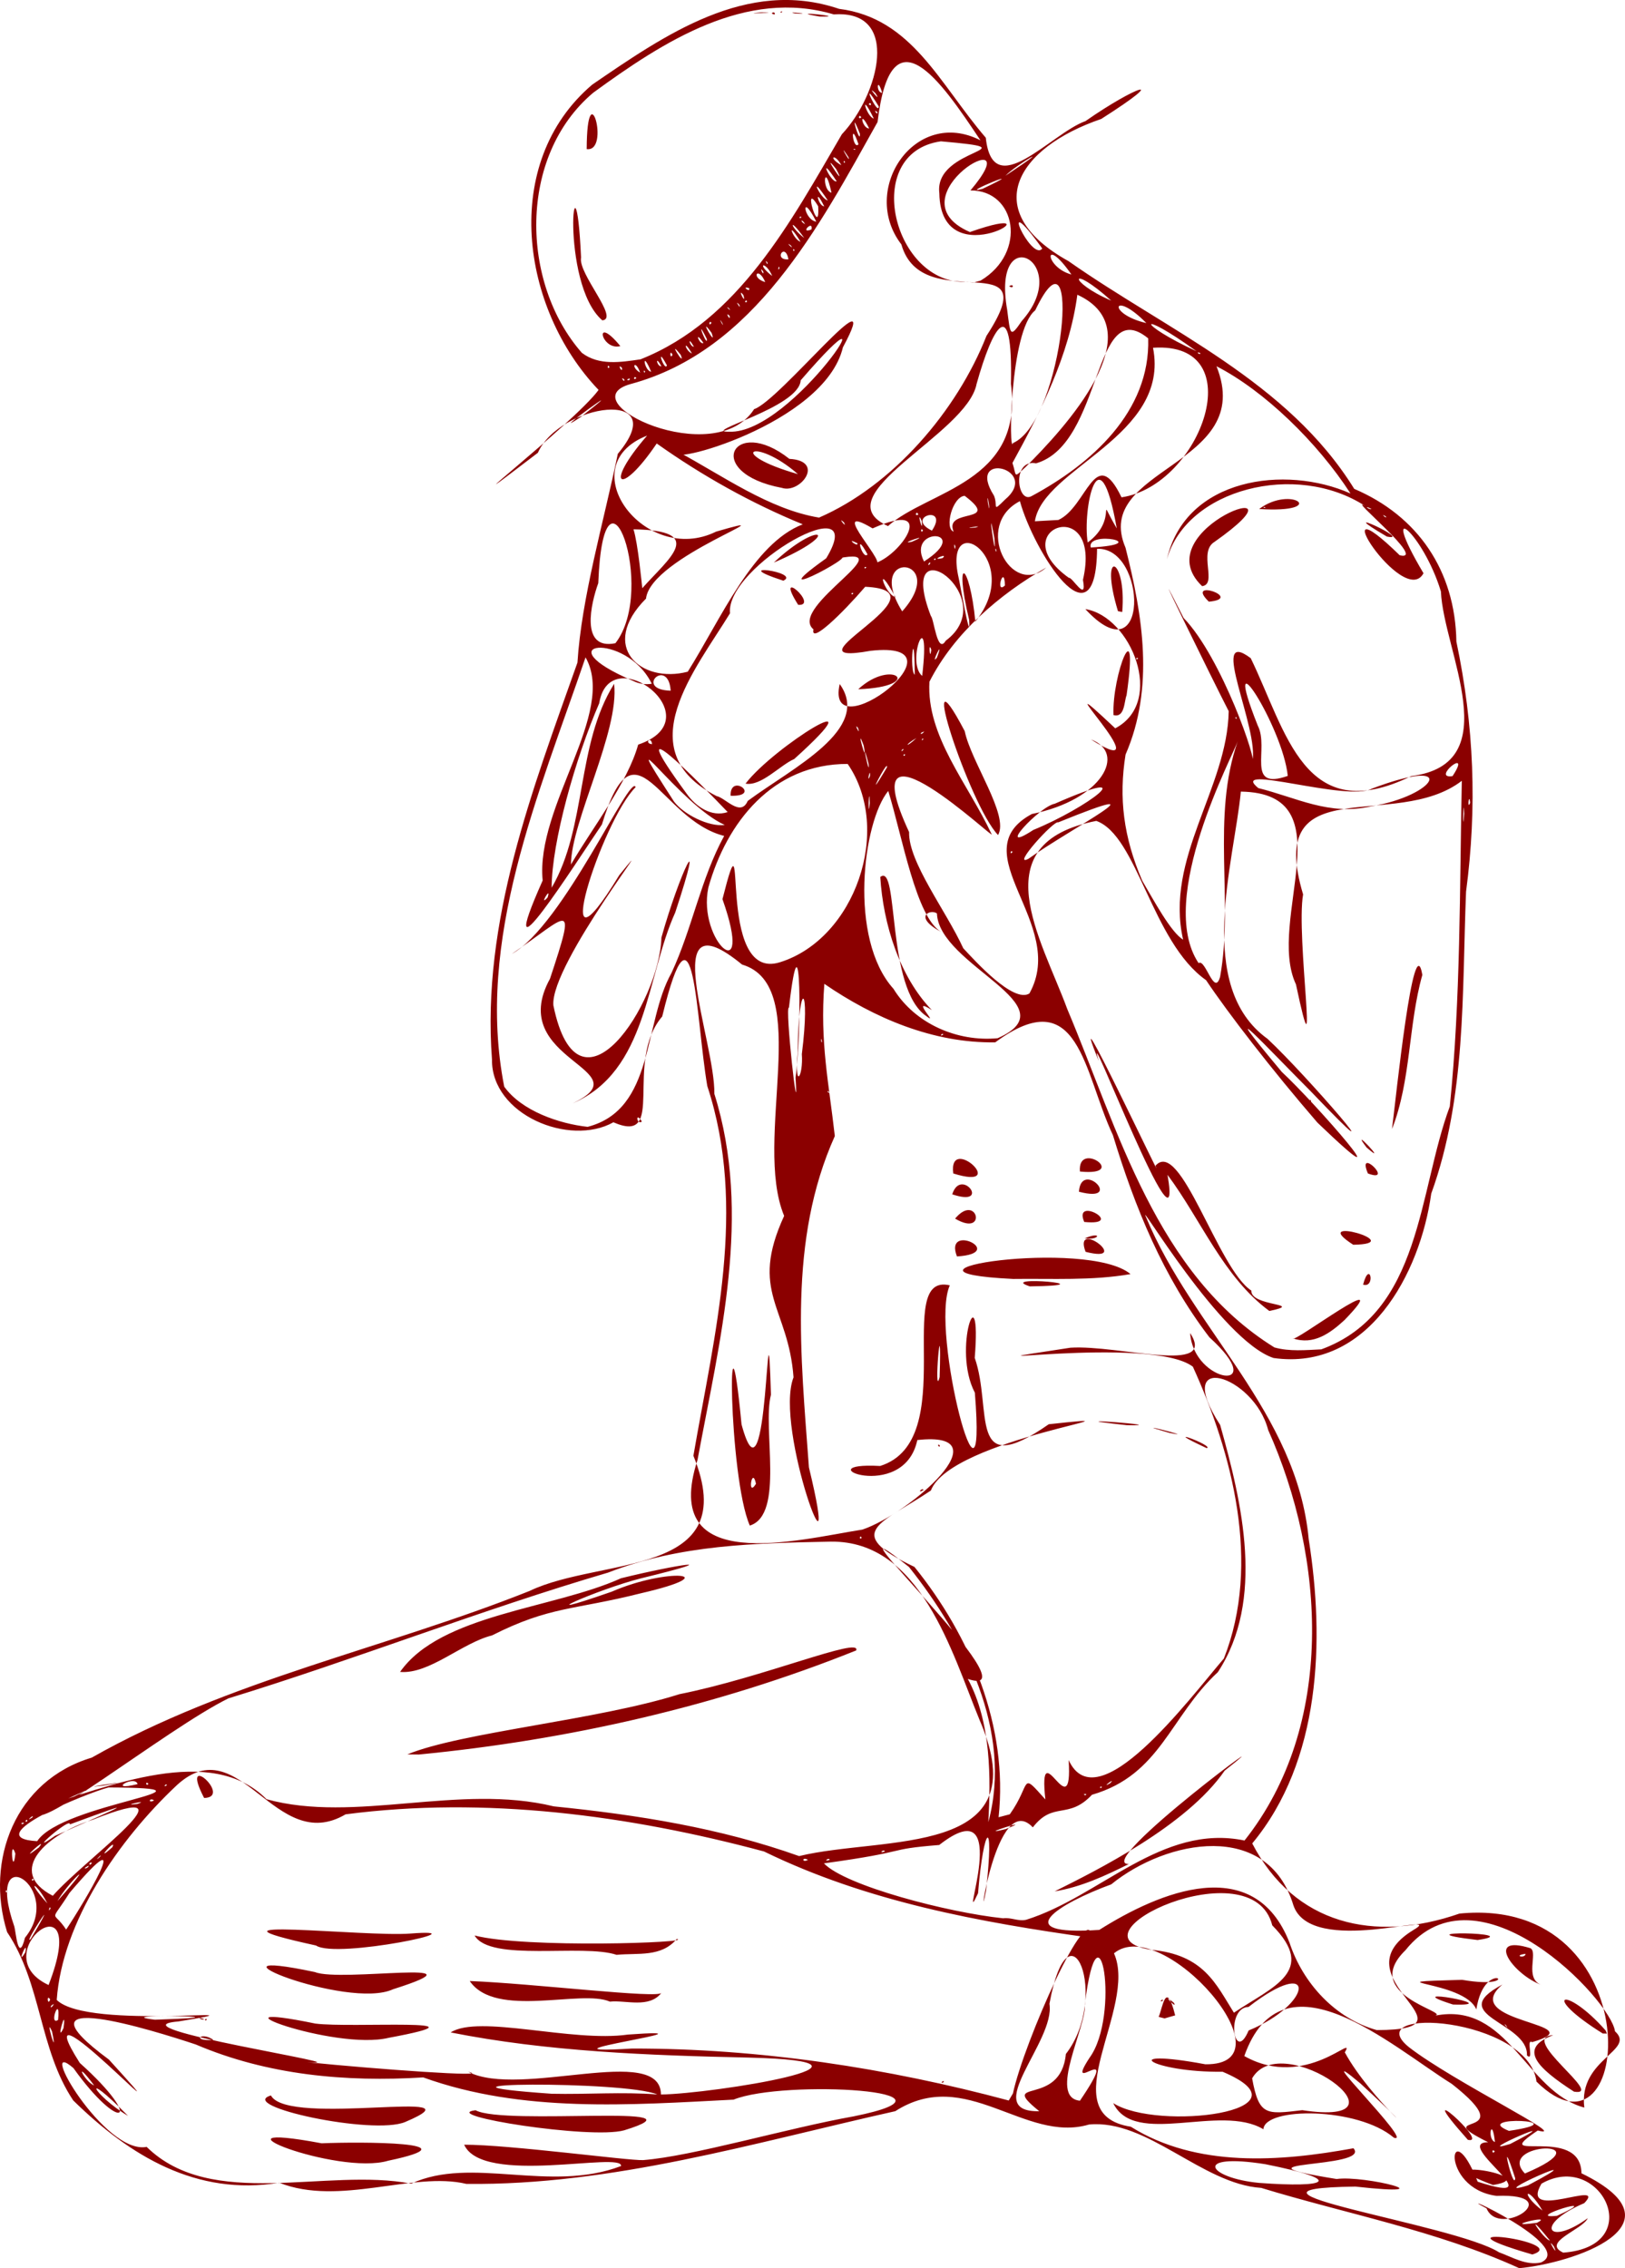<?xml version="1.0" encoding="UTF-8"?>
<svg version="1.0" viewBox="0 0 556.16 776.02" xmlns="http://www.w3.org/2000/svg">
<g transform="translate(224.93 275.84)">
<path d="m295.04 500.18c-28.17-12.84-59.39-18.63-88.32-27.47-20.24-1.31-39-23.63-58.95-21.68-22.01 6.51-42.01-20.13-66.285-4.57-48.395 10.81-96.879 25.46-146.8 24.88-18.204-4.36-43.395 7.79-64.045-0.4-28.27 4.65-51.08-9.12-70.51-28.16-11.74-17.56-10.77-39.96-22.63-57.6-7.6-24.55 2.78-51.84 28.97-59.68 47.01-26.66 100.24-37.24 149.88-57.04 24.498-11.75 73.127-4.41 56.037-46.24 7.211-41.77 18.489-84.77 4.753-126.5-3.984-23.339-4.371-69.129-15.42-23.807-13.368 15.745 1.75 44.237-16.715 36.217-14.937 8.42-41.804-2.55-41.553-21.496-3.591-47.275 13.84-92.273 29.252-135.78 1.394-22.175 8.949-47.951 13.812-71.424 19.102-22.78-19.877-17.27-27.356-0.36-38.692 29.575 12.522-10.16 20.774-21.5-26.572-27.81-33.729-77.67-2.153-104.47 24.742-16.91 52.849-36.6 84.468-25.91 24.972 3.14 34.323 25.62 50.211 44.1 2.41 22.57 22.2-1.43 34.14-5.71 17.06-11.91 29.89-16.34 5.37-0.72-29.06 9.9-42.09 31.53-11.19 48.65 34.07 23.92 74.96 41.05 97.78 77.91 21.68 9.237 34.57 27.918 34.96 52.246 6.06 28.87 7.14 56.672 3.31 85.551-1.41 34.789 0.1 70.138-11.92 103.33-3.77 27.31-21.58 60.77-53.96 56.23-18.06-5.96-47.23-55.71-43.62-48.14 15.9 38.3 51.62 66.84 55.65 110.13 5.5 34.72 4.15 75.82-19.33 104.09 14.34 27.68 41.79 34.13 70.93 24 66.17-6.47 59.69 90.45 26.36 57.49-2.78-22.11-61.23-25.98-43.65-11.78 15.13 11.74 56.01 31.58 44.09 28.51-17.8 11.85 14.74-2.36 14.95 14.63 36.42 17.73-3.14 30.82-21.29 32.47zm7.42-1.95c12.58-5.63-33.04-26.13-18.62-18.52 4.38 10.52 28.03-5.23 3.44-4.27-19.76-2.56-16.28-29.55-6.47-4.85 27.6 9-9.18-13.46 3.59-13.5-21.55-10.76 12.78-0.17-12.47-19.98-20.88-13.04-57.92-46.47-71-9.51 21.07 11.87 38.58-8.33 34.4-1.26 9.05 16.61 31.54 34.8 5.39 10.68-19.65-16.52 18.96 21.29 11.39 18.5-12.33-10.48-44.18-10.57-44.64-2.87-14.77-8.89-44.12 6.19-51.4-8.95 15.15 9.72 69.53 2.83 37.46-10.72-24.6 0.25-36.74-8.29-5.92-2.56 30.64 0.34-14.66-51.7-31.28-37.97 8.31 18.65-21.82 55.02 5.76 59.33 22.53 14.09 51.03 11.97 76.2 7.37 6.36 7.15-46.19 4.02-5.77 10.52 9.68-1.36 39.28 6.22 6.42 2.59-52.31 0.72 34.06 12.84 49.16 22.48 4.6 1.68 9.32 4.62 14.36 3.49zm-2.95-2.74c-38.35-11.14 14.1-4.25 0 0zm-13.44-23.77c-27.28-10.14 18.7-3.03 0 0zm-8.62-15.46c-21.12-23.67 8.13 1.84 0 0zm-105.82-42.06c1.34-3.06 2.51-13.03 5.64-0.52l-3.62 1.04-2.02-0.52zm5.21-4.81c-5.18-4.38 1.55 2.76 0 0zm-3.67-0.85c-0.49-0.78-1.55 1.12 0 0zm136.91 86.32c29.11-2.18 12.65-35.12-7.43-23.6-7.91 13.28 22.77-1.74 14.64 6.66-17.47 7.46-12.44 15.05 1.21 5.15-1.92 4.04-15.98 8.25-8.42 11.79zm-3.17-2.07c-3.12-4.14 1.97 4.54 0 0zm-1.37-2.07c-10-12.38-2.15-0.21 0 0zm-4.45-6.07c6.65-3.31-14.15 1.93 0 0zm6.85-2.39c18.15-8.2-12.54 1.28 0 0zm-4.94-1.78c-5.32-9.05-8.02-6.13 0 0zm-4.99-8.63c26.42-14.01-16.69 5.07 0 0zm-382.21-0.59c20.58-9.57 47.376 3.27 71.824-6.03 0.671-5.1-47.384 6.82-53.695-7.3 15.531-0.02 56.239 5.5 61.257 5.27 16.929-1.31 49.451-10.96 72.116-14.98 43.24-8.74-24.008-12.69-41.161-5.71-35.479 1.82-72.332 4.62-106.22-7.6-26.469 1.63-53.239-0.76-77.849-11.27-14.27-4.76-64.25-20.31-29.72 5.17 32.91 36.17-31.21-32.3-9.98 1.14 22.71 20.39 13.9 24.28-2.17 1.77-13.17-11.39 10.71 29.77 25.06 26.96 22.31 21.86 61.58 7 90.538 12.58zm-7.855-7.85c-17.483 5.19-65.863-14.03-22.803-5.96 13.13-0.56 53.641-0.53 22.803 5.96zm80.735-10.4c-11.535 3.19-63.945-5.18-50.863-6.87 9.929 5.37 81.595-2.58 50.863 6.87zm-74.909-2.86c-11.039 4.67-57.939-5.51-45.979-9.07 5.81 11 74.424-2.99 45.979 9.07zm292.25 20.85c23.44 1.74 29.78-0.85 2.17-6.39-25.26-4.02-19.79 4.73-2.17 6.39zm87.64-1.56c-5.99-18.6-0.57 4.78 0 0zm3.31-1.66c28.62-12.04-10.39-10.78 0 0zm-10.32-7.63c-1.3-1.07-0.79 1.5 0 0zm5.3-2.48c22.99-11.86-14.69 4.54 0 0zm-5.24-0.65c-0.95-9.16-2.84-1.12 0 0zm4.79-3.82c24.57-3.64-13.43-5.37 0 0zm-472.6-5.12c-16.68-16.95-12.08-7.19 0 0zm311.86-1.61c-14.57-11.75 7.36-1.03 9.1-19.57 15.1-19.5 1.16-54.21-5.62-17.18 2.12 12.92-23.98 37.19-3.48 36.75zm90.02-0.35c40.21 6.05-7.04-28.54-17.17-10.89 2.37 12.91 4.81 12.33 17.17 10.89zm96.52-0.89c-2.11-16.7 17.82-19.49 10.5-26.1-1.36-10.68-46.9-58.73-71.72-27.73-15.63 15.23 15.24 21.09 10.16 22.38 25.15-4.95 30.92 26 51.06 31.45zm-3.53-5.45c-12.46-8.05-19.44-14.76-7.11-19.32-12.35 0.63 18.17 21.11 7.11 19.32zm-16.1-12.39c0.54-11.48-28.43-13.63-8.4-24.25-15.73 13.26 32.36 13.22 10.16 19.71-2.22-1.36 0.82 6.82-1.76 4.54zm-7.18-10.34c-1.54-1.41 1.5 2.35 0 0zm33.14 2.84c-21.8-13.57-12.98-16.86 1.01-0.99l0.39 1.01-1.4-0.02zm-43.29-8.22c-4.03-10.05-38.06-9.19-4.88-10.15 22.65 3.87 7.84-8.69 4.88 10.15zm-7.99-1.7c-20.53-6.5 19.25 0.62 0 0zm30.38-6.65c-9.94-3.64-19.67-17.57-3.82-12.6 2.61 1.57-2.26 10.44 3.82 12.6zm-5.56-10.7c-4.54 0.62-0.01 1.74 0 0zm-16.39-4.72c-28.87-3.39 17.96-2.64 0 0zm-136.1 54.98c15.09-22.25-5.96-0.51 3.28-14.69 10.69-14.55 3.22-57.33-1.62-18.2 0.71 7.36-12.75 31.82-1.66 32.89zm-22.93-2.49c3.73-17.49 26.26-68.24 26.97-53.21-38.43-5.38-76.964-12.4-112.16-29.57-46.296-12.4-95.512-18.95-143.21-12.71-24.26 14.26-36.15-29.77-57.74-9.99-20.02 18.78-39.23 46.75-41.13 73.49 10.85 10.68 77.71 1.5 41.62 7.37-24.51 2.06 66.039 15.6 44.07 13.92 23.779 2.42 64.064 5.28 55.149 3.3 17.781 9.2 65.906-9.86 65.953 7.77 17.911-0.24 85.974-11.27 29.895-12.64-34.061-0.73-68.934-2.05-101.85-8.6 9.664-6.23 41.536 3.47 60.685 0.73 36.215-2.62-37.883 7.1 1.27 4.79 43.651-0.11 87.726 6.68 129.04 17.77l1.44-2.42zm-24.452-3.87c1.547-1.12 0.49 0.78 0 0zm-189.2-15.16c-18.642 4.53-65.802-13.24-25.082-4.87 12.08 1.59 62.774-2.13 25.082 4.87zm75.71-12.38c-9.777-4.33-39.124 5.92-47.975-7.05 21.853 0.85 64.949 6.13 65.648 4.01-4.216 5.45-12.147 2.46-17.673 3.04zm-74.202-4.24c-15.64 7.28-70.45-15.13-26.74-5.87 8.72 3.58 60.88-4.96 26.74 5.87zm76.49-11.77c-11.551-3.87-43.323 2.56-48.594-6.62 17.346 4.48 75.506 2.43 69.173 1.2-5.321 6.32-13.16 4.7-20.579 5.42zm-102.87-3.19c-46.37-10.15 16.778-2.89 32.173-4.08 26.247-2.07-25.233 8.79-32.173 4.08zm-38.3-50.48c-8.77-16.91 10.02-0.19 0 0zm155.1 101.44c-11.148-4.81-90.962-4.06-36.128-0.24 12.042 0.27 24.104-0.7 36.128 0.24zm-192.74-3.09c-7.39-9.93-3.4-1.31 0 0zm-14.4-18.43c-2.77-6.41 2.2 10.87 0 0zm409.53-0.37c22.35-9.18 23.34-26.17-0.03-8.06-7.95 0.24-5.01 19.95 0.03 8.06zm-354.32 3.22c-4.29-3.03-7.67 0.58 0 0zm-51.29-4.04c1.21-8.73-2.88 6.08 0 0zm449.48 0.69c37.11-0.12-14.79-17.67 12.59-34.29 11.88-6.99-35.1 9.48-41.14-8.41-8.77-29.07-43.35-22.59-62.35-7.16-17.75 6.48-35.97 17.72-4.09 15.58 20.5-12.95 53.05-26.71 65.15 4.48 4.57 13.8 15.68 25.88 29.84 29.8zm-451.34-3.48c0.92-9.34-3.4 2.23 0 0zm41.25-0.39c21.1-0.95-24.74-1.68-8.09 0.32l8.09-0.32zm9.68 0.2c-0.91-0.6-0.74 1.09 0 0zm-0.95-0.1c-3.13-1.11-0.68 0.7 0 0zm352.45-2.18c13.27-8.94 28.68-14.12 13.13-29.88-6.77-27.04-71.95 3.58-41.41 8.37 17.99 1.63 22.16 11.77 28.28 21.51zm-403.87-2.97c-1.77 0.74-1.04 2.05 0 0zm-1.27-1.56c-1.32-2.13-0.87 2.54 0 0zm-0.54-4.94c15.09-38.94-23.11-10.8 0 0zm-7.96-11.19c1.07-5.38-3.42 5.53 0 0zm-0.11-5c13.91-17.16-14.43-34.77-3.65-3.81 0.51 1.7 1.34 12.86 3.65 3.81zm1.93 0.46c11.84-19.88-3.13 2.81 0 0zm12.15-3.24c5.27-7.83 25.25-40.86 1.12-12.51-6.81 10.85-5.77 5.44-1.12 12.51zm328.59-3.36c25.31-7.9 46.34-33 74.71-27.11 31.18-39.29 27.68-96.7 8.09-140.47-4.86-18.84-33.15-27.52-16.43-1.71 7.57 26.83 15.36 59.9-0.78 84.57-16.41 15.19-19.59 35.15-43.09 41.96-8.15 8.67-13.23 2.06-20.24 11.15-12.57-13.35-19.36 39.4-16.01 21.58 2.94-25.9-0.83-22.52-2.74 0.95-7.3 15.82 12.84-36.92-13.286-16.5-19.22 1.54-8.807 2.07-39.465 6.29 7.367 7.69 42.491 16.83 61.351 18.79 2.7-0.38 5.18 1.15 7.89 0.5zm9.73-9.71c14.15-7.07 45.13-22.35 58.19-41.31 26.29-20.74-45.72 32.25-32.8 31.95-8.02 4.02-16.49 7.92-25.39 9.36zm-343.67 5.85c-0.22-1.46-1.02 1.9 0 0zm-1.08-1.73c-3.69-7.27-7.76-8.59 0 0zm3.46-0.8c14.86-16.8 3.52-6.36 0 0zm-1.6-1.81c11.15-12.75 51.17-40.87 13.54-25.97-14.98 4.61-30 17.38-13.54 25.97zm-15.51-1.51c-0.81-1.14-0.81 1.14 0 0zm8.77-4.36c-1.39 0.75 0.91 0.92 0 0zm19.02-4.46c-3.04 1.56 0.12 1.03 0 0zm1.14-0.94c-1.27-0.54-1.11 1.65 0 0zm-26.23-3.14c-2.01-5.98-0.93 8.44 0 0zm271.26 2.11c-2.088-1.18-2.088 1.17 0 0zm7.46 0c-0.232-1.05-2.565 0.89 0 0zm-249.8-1c1.52-2.02-2.77 2.43 0 0zm239.32-0.28c28.928-7.07 82.356 0.91 61.776-46.54-9.56-23.26-20.183-61.36-50.866-61.05-26.014 0.54-51.626 1-76.259 10.59-43.792 12.86-86.375 29.65-129.98 43.04-21.32 10.46-70.61 50.17-65.24 37.6 24.21-7.51 59.33-22.25 78.29-3.1 30.25 8.35 65.837-5.48 98.317 2.45 28.668 2.89 56.917 7.37 83.967 17.01zm-134.1-34.79c18.495-7.61 64.988-11.69 93.15-20.61 28.53-5.67 62.35-19.88 60.478-14.96-47.647 19.12-98.614 30.67-149.68 35.61l-3.948-0.04zm-2.471-28.22c13.862-19.8 52.545-21.58 75.622-32.05 19.459-4.78 37.552-7.45 6.757 0.05-14.647 3.71-41.072 15.38-9.932 4.54 18.948-8.28 39.978-6.35 9.819 0.59-22.816 5.76-30.924 4.33-50.804 14.38-10.325 2.58-21.495 13.35-31.462 12.49zm-98.46 59.96c1.71-3.67-6.93 6.25 0 0zm-25.13 0.07c3.64-4.58-8.47 6.54 0 0zm289.52 1.4c-0.354-1.03-2.472 0.9 0 0zm-290.14-3.52c8.57-13.15 69-18.19 24.44-18.38-7.02 1.74-45.29 17.21-24.44 18.38zm6.08-1.81c21.76-9.67 31.88-13.84 5.1-3.93 0.53-2.92-16.02 11.67-5.1 3.93zm325.43-2.34c11.54-4.57-11.98 2.96 0 0zm-335.95-2.04c-1.28-0.57-1.24 1.03 0 0zm329.97-0.33c8.44-30.95-8.09-63.37-27.145-87.29-34.647-27.71 44.995 46.65 20.135 38.3 8.07 14.9 7.86 34.18 7.01 48.99zm-328.86-0.43c-0.4-1.25-1.14 1.21 0 0zm1.6-1.1c1.28-1.8-2.88 1.83 0 0zm334.62-1.15c7.59-10.66 3.36-14.9 12.17-5.08-2.62-24.24 9.5 10.89 7.97-13.47 9.77 21.3 41.03-20.58 53.13-34.76 12.84-32.5 2.83-70.33-10.62-99.83-14.52-11.1-92.843 1.31-41.92-6.49 16.71-1.06 50.36 9.39 40.99-5.02 1.19 17.47 27.91 20.78 6.58 1.44-15.85-20.75-25.5-44.44-33-69.12-10.09-21.419-11.47-53.018-40.29-31.776-21.274 0.324-41.517-8.358-58.486-20.014-1.527 20.117 1.533 33.829 3.588 52.08-16.053 35.71-11.646 75.18-8.865 113.34 11.842 48.95-12.103-13.23-5.268-30.8-1.743-24.06-15.292-29-3.212-55.23-10.829-26.18 10.13-78.741-14.399-85.99-29.672-24.34-9.132 26.294-9.491 44.211 13.008 41.429 1.86 84.109-5.759 125.28-12.996 39.9 34.124 27.34 56.442 23.82 16.129-5.43 48.89-33.97 18.786-30.63-4.673 22.01-39.449 7.4-12.727 8.87 27.891-8.73 4.104-66.49 23.851-61.8-7.029 15.49 12.85 90.04 8.57 36.72-7.92-14.97 2.4-42.42-0.04-11.91 6.21 17.81-2.69 42.24 25.34 22.71 41.23-4.46-33.45 4.65-40.352 22.67-16.81 11.34-30.727 14.24-5.626 26.14 19.208 23.76 32.158 54.64 28.798 85.65l3.84-1.01zm-88.98-98.78c-7.364-16.64-7.827-87.08-2.838-34.62 9.281 34.26 8.646-56.65 10.07-10.15-2.99 11.57 4.733 41.04-7.232 44.77zm2.11-14.3c-1.343-6.44-3.099 5.08 0 0zm154.28-12.18c-17.65-8.22 2.77-0.81 0 0zm-91.872-0.69c-0.306-1.5 1.356 0.63 0 0zm79.012-4.57c-16.71-4.79 11.47 2.32 0 0zm-14.49-2.61c-28.99-3.15 17.67 0.39 0 0zm-33.22-47.49c-11.85-3.87 28.4-0.37 0 0zm-5.67-2.54c-50.74-2.44 25.45-14.03 40.15-1.66-13.14 2.3-26.81 1.48-40.15 1.66zm-19.26-7.7c-4.587-11.87 17.64-1.09 0 0zm44.03-1.58c-4.45-11.67 16.35 4.17 0 0zm-0.31-4.61c6.08-2.59 5.21 0.77 0 0zm-44.36-6.75c7.6-9.11 11.23 6.61 0 0zm44.2 1.14c-3.93-9.21 14.66 1.45 0 0zm-45.17-9.45c3.02-9.58 13.6 4.59 0 0zm43.36-0.89c0.79-11.19 15.75 4.13 0 0zm-43.01-6.25c-1.769-13.82 19.74 6.17 0 0zm43.35-0.66c-0.9-11.01 17.15 1.69 0 0zm-350.73 216.94c32.24-15.38-19.28 8.38 0 0zm28.13-0.57c5-1.77-6.76 0.93 0 0zm5.71-1.2c-1.56-1.2-2.22 1.18 0 0zm319.07-2.15c-1.81-0.25-0.06 0.87 0 0zm5.36-2.47c-0.92-0.6-0.74 1.09 0 0zm-341.73-0.46c15.73-2.71-12.29 1.48 0 0zm21.74-0.17c-0.49-0.78-1.54 1.11 0 0zm-10.06-0.34c-0.96-3.34-10.97 2.72 0 0zm3.71-0.12c-1.22-1.14-0.81 1.17 0 0zm329.14-0.18c2.44-2.53-3.71 2.16 0 0zm-85.022-83.94c-0.551-1.3-1.103 0.85 0 0zm21.181-16.41c-0.646-0.92-2.41 1.51 0 0zm5.483-38.59c0.883-27.79-2.19 8.58 0 0zm130.63-9.5c34.35-12.58 33.16-54.1 43.98-83.11 3.75-37.003 3.34-74.405 4.11-111.41-22.9 17.624-67.43-4.712-54.32 38.868-2.51 14.229 5.8 69.596-2.44 30.794-10.33-21.924 17.39-65.44-18.87-65.966-2.27 24.043-15.86 66.569 9.14 84.588 13.17 12.209 47.85 52.476 14.89 18.058-14.39-14.436-34.82-36.388-10-6.736 11.46 10.614 44.02 47.874 12.18 17.334-15.71-18.19-30.62-37.521-38.11-48.732-18.61-13.127-23.49-49.499-37.57-54.489-39.34 7.667-18.87 40.128-9.93 64.38 17.51 41.501 30.43 90.671 70.9 115.77 5.15 1.45 10.79 0.89 16.04 0.65zm-9.73-3.77c-0.17 2.12 36.39-25.64 17.67-6.25-4.87 4.47-10.59 8.68-17.67 6.25zm-8.05-9.36c-15.77-11.64-23.33-31.13-34.85-46.58 5.95 34.59-29.32-58.122-23.53-38.926-12.71-31.447 23.63 45.546 19.39 35.826 8.55-9.8 21.39 35.37 32.84 42.71-0.38 5.51 18.79 4.31 6.15 6.97zm32.08-9.01c2.34-8.8 4.37 1.33 0 0zm-3.37-13.65c-16.14-10.4 19.59-0.3 0 0zm5.02-24.39c-4.04-9.57 9.37 3.5 0 0zm-0.47-8.91c-6.51-8.58 8.41 7.33 0 0zm8.72-6.29c1.34-10.577 7.42-69.838 10.38-52.739-4.86 17.267-3.81 35.964-10.38 52.739zm-28.17-9.64c0.39-1.16 0.79 1.13 0 0zm-247.13 8.89c23.068-5.96 18.975-35.472 28.728-52.719 7.099-15.252 9.988-32.164 18.001-46.814-22.294-5.595-30.369-41.69-41.84-3.914-9.364 13.773-37.929 58.735-20.28 19.165-2.486-25.471 25.41-57.462 14.677-76.345-15.985 46.907-37.718 96.555-27.833 146.88 5.957 8.297 18.749 12.677 28.547 13.747zm-5.16-8.02c24.653-11.691-23.203-14.445-7.725-42.647 9.386-28.302 6.374-21.714-13.068-8.486 17.669-9.839 40.694-62.317 42.384-57.058-11.598 11.38-30.916 71.703-5.614 30.12 17.04-21.017-23.771 30.393-22.538 44.544 8.62 42.037 36.377-0.899 36.976-23.212 6.099-21.853 15.489-41.257 4.726-8.571-10.057 22.169-9.366 54.22-35.141 65.31zm23.73 6.23c-2.219-3.77-1.931 1.25 0 0zm63.864-10.342c-1.239-0.513 1.071 1.46 0 0zm-11.278-4.759c2.04-12.933 2.089-61.085-2.254-23.885-1.534-0.885 3.493 43.646 2.254 23.885zm2.155-7.99c3.033-23.997-1.158-26.404-1.426-0.49-1.115 13.229 1.981 7.923 1.426 0.49zm6.744-5.198c-0.51 0.472 0.494 2.459 0 0zm60.251-0.235c25.49-11.189-20.075-24.786-20.755-42.68-2.069-1.659-8.463 0.982 1.488 6.342-8.58-4.926-13.24-32.268-18.149-48.263-8.683 10.505-13.699 50.504 1.786 67.689 7.373 11.978 21.86 18.198 35.63 16.912zm-24.352-7.552c-13.955-9.427-9.288-52.782-15.792-47.614 0.968 15.948 6.551 34.085 17.651 45.54-7.88-5.073 2.758 5.693-1.859 2.074zm5.785 6.261c-0.49-0.78-1.547 1.118 0 0zm29.457-14.028c13.31-23.834-23.67-48.214 0.83-61.397 24.15-4.847 32.58-20.92 20.23-25.503 26.69 16.765-19.98-30.436 8.32-3.816 17.31-9.084 5.37-38.332-10.23-40.785 22.02 23.806 21.14-21.31 4.01-20.632-0.36 34.828-21.74 0.696-26.41-16.304-16.08 8.269-3.11 33.156 9.02 22.724-16.13 9.175-31.67 22.619-39.987 39.063-1.085 18.656 13.187 34.828 21.267 52.125 2.45 3.385-49.033-45.506-28.22-0.689-0.295 10.201 12.638 26.891 18.53 39.738 4.06 4.345 17.15 18.896 22.64 15.476zm-10.73-54.205c-9.79-10.166-28.832-68.675-11.41-35.552 2.2 10.598 15.3 28.869 11.41 35.552zm39.52-41.033c-0.62-13.787 8.89-37.578 4.46-6.761-0.84 2.035-0.56 7.78-4.46 6.761zm1.52-35.556c-6.67-22.04 3.06-18.737 1.46 0.277l-1.46-0.277zm34.96 125.1c4.7-26.034-3.12-54.708 6.1-80.782-1.28 4.349-28.2 54.125-13.46 76.1 2.3-1.746 5.36 11.69 7.36 4.682zm-150.6-5.001c25.599-8.005 38.635-45.332 23.141-67.831-25.605-0.087-41.43 19.928-47.686 42.283-3.89 18.448 15.98 35.466 4.826 3.973 9.348-36.813-2.958 28.81 19.719 21.575zm137.94-7.721c-6.35-27.881 15.15-51.798 15.6-78.17-5.04-9.747-31.41-63.496-15.44-31.893 13.1 13.464 25.67 50.261 23.5 49.347 2.66-11.14-15.33-46.718-0.52-35.583 12.22 25.143 18.35 58.242 54.94 40.348 33-4.197 11.03-42.689 10.15-63.17-6.07-20.052-21.96-33.244-5.96-6.229-6.76 12.532-36.29-33.635-8.14-6.151 9.83 2.256-18.66-20.844-11.77-16.824-23.78-15.48-61.22-5.76-67.91 18.195 6.34-27.865 40.59-32.415 62.84-22.505-11.32-17.5-29.48-35.14-45.87-43.54 13.77 34.29-42.87 34.58-31.13 62.098 5.9 23.346 9.94 47.876 0.01 70.759-2.38 14.79-0.71 28.303 5.73 43.202 3.96 6.716 9.8 17.633 13.97 20.116zm8.81-115.63c-8.5-8.243 12.3-1.119 0 0zm-2.31-5.309c-20.46-19.615 39.85-40.232 4.25-15.158-5.7 3.445 1.09 14.52-4.25 15.158zm63.23-16.97c-20.01-11.722 9.44 1.933 0 0zm-43.71-9.422c11.2-8.39 24.19 1.52 0 0zm2.13-0.57c-1.4-0.46-0.14 0.61 0 0zm-245.67 133.49c1.492-4.52-3.243 3.584 0 0zm1.399-3.35c12.146-20.804 8.314-48.868 21.383-69.766 1.866 16.314-14.696 46.975-14.78 61.827 7.748-13.196 19.339-27.896 23.014-41.022 26.311-8.889-9.72-36.508-13.332-14.164-8.163 18.796-16.261 47.551-16.285 63.125zm163.19-9.904c14.18-10.148 49.18-28.279 10.19-12.461-1.4-0.871-16.29 15.664-10.19 12.461zm-5.49-2.249c-0.39-1.251-1.14 1.209 0 0zm7.16-7.619c18-7.315 39.02-22.859 7.32-8.961-5.29 0.965-20.79 17.757-7.32 8.961zm-105.62-1.707c-15.263-6.763-38.881-41.331-17.4-8.058 3.321 4.46 11.947 8.788 17.4 8.058zm253.08-3.894c-0.26-7.58-0.63 9.145 0 0zm-252.07-0.509c-9.297-9.711-38.319-39.387-14.03-6.269 3.12 4.373 8.448 8.12 14.03 6.269zm48.636-3.095c-0.299-7.769-0.713 7.212 0 0zm-41.786-0.714c15.427-11.415 42.562-24.538 31.487-39.998-5.299 23.663 45.925-15.301 10.559-11.369-32.068 5.773 28.146-20.594-1.836-21.902-7.835 9.12-18.846 19.801-17.695 14.574-9.235-7.662 33.813-30.216 6.029-23.769 16.82-5.994-27.875 18.123-1.675-0.547 15.417-25.486-34.554 2.691-32.929 18.808-11.538 18.93-35.117 46.932-4.617 62.528 3.035 0.571 8.24 7.304 10.677 1.675zm-5.849-1.771c-0.28-7.992 10.902 0.33 0 0zm5.109-4.147c9.599-12.626 47.086-35.866 16.667-8.429-4.998 2.209-11.291 9.384-16.667 8.429zm38.57-32.306c11.882-10.947 23.113-0.826 0 0zm-20.554-28.865c-8.636-13.651 7.438 0.483 0 0zm-5.08-8.265c-19.844-6.432 6.275-2.93 0 0zm-3.256-6.199c15.804-14.899 24.138-10.321 0 0zm204.35 83.404c22.34-3.591 30.6-17.506 0.32-6.054-8.29 4.644-49.54-8.921-38.85-0.194 13.1 3.243 24.26 9.546 38.53 6.248zm33.97-1.216c-0.39-3.966-1.07 2.84 0 0zm-199.64-12.063c0.894-3.943-8.858 14.958 0 0zm-5.767 2.857c0.16-3.518-1.243 3.291 0 0zm199.38 0.075c6.98-10.589-7.64 1.17 0 0zm-56.39-0.075c-1.74-17.007-23.61-50.837-10.28-17.221 4.09 7.863-4.35 22.357 10.28 17.221zm-143.47-4.126c-2.908-11.215 0.549 5.636 0 0zm12.564-3.114c-0.914-0.605-0.741 1.09 0 0zm-14.236-3.132c-3.1-8.38 1.567 8.4 0 0zm13.642 1.325c-0.363-0.684-1.367 1.653 0 0zm-86.068-1.804c-0.4-3.095-2.862-0.236 0 0zm90.471-2.1c-4.222 2.411-3.82 3.63 0 0zm2.379 0.337c-0.478-0.68-0.816 1.235 0 0zm0.321-2.545c-1.863 0.331-1.396 1.619 0 0zm-22.704-1.278c-1.686-2.079 1.134 3.39 0 0zm129.4-3.714c-0.72 0.297 0.67 1.257 0 0zm-193.5-8.994c-0.81-11.716-12.859-0.388 0 0zm-6.475-2.384c-8.881-18.156-37.752-14.331-6.386-0.974 1.962 1.008 4.228 1.343 6.386 0.974zm92.549-2.674c3.096-26.451-5.822-4.88 0 0zm-80.226-1.449c11.278-17.943 22.327-43.9 39.348-50.419-17.647-7.235-34.491-16.665-49.978-27.655-12.459 18.48-18.419 14.76-3.284-2.7-26.524 10.36-0.693 44.848 23.611 32.853 28.068-8.153-22.436 8.529-23.987 22.91-16.334 16.378-1.772 29.239 14.29 25.011zm77.679 1.051c-0.078-19.223-1.975-1.478 0 0zm7.601-5.873c2.854-7.755-2.566 3.339 0 0zm68.847 0.22c-0.92-0.605-0.74 1.09 0 0zm-70.799-2.918c-1.02-3.397-0.428 4.533 0 0zm-108.09-2.222c14.455-18.679-4.019-68.882-5.87-20.555-2.467 6.762-6.364 23.071 5.87 20.555zm113.04-0.853c20.033-14.889-17.675-41.069-5.072-8.432 1.04 0.81 2.174 13.344 5.072 8.432zm8.023-7.096c-5.42-22.846 0.16-19.85 2.12 0.54 17.27-21.332-11.409-39.863-5.7-14.874 0.2 0.474 4.23 23.873 3.58 14.334zm-22.91-2.948c16.56-18.605-13.47-21.597 0 0zm-2.313-4.867c-7.247-13.286-3.921-1.104 0 0zm-14.406-1.317c-0.914-0.605-0.741 1.09 0 0zm49.659-1.321c-1.04-2.514-0.24-1.127 0 0zm-121.9-0.42c9.049-10.22 22.269-19.738-3.01-20.144 1.515 4.646 2.912 19.379 3.01 20.144zm150.82-2.847c6.92-30.063-27.99-17.252-4.82-0.696 1.08-0.473 6.31 8.806 4.82 0.696zm-26.7 1.908c-0.19-7.782-3.52 3.318 0 0zm-47.435-6.209c-0.914-0.605-0.741 1.091 0 0zm2.416-1.247c9.182-2.269 22.695-22.305-0.277-12.067-16.86-10.008 7.519 14.554 0.277 12.067zm19.528-0.215c-0.598-0.797-1.256 1.913 0 0zm-2.206-0.525c16.987-10.894-6.158-12.167 0 0zm4.071-0.87c-0.915-0.605-0.741 1.091 0 0zm2.286-0.298c2.298-2.098-4.953 1.099 0 0zm-25.69-1.252c-4.781-8.81-1.681 2.168 0 0zm43.93-2.008c-0.58 0.381 0.58 2.115 0 0zm32.49-0.358c22.16-1.271-1.74-6.077 0 0zm-46.35-0.369c-0.83-2.287-0.12 2.626 0 0zm13.36-2.745c-2.92-15.955 0.88 11.126 0 0zm-46.866 1.688c-4.557-2.364 0.3 1.617 0 0zm18.586-0.533c7.981-3.453-5.542 1.093 0 0zm60.21 0.23c11.06-8.115 2.33-17.87 9.94-4.81-6.11-34.62-11.8-6.17-9.94 4.81zm-53.325-4.041c6.135-9.139-9.712-4.786 0 0zm7.435 0.34c-3.544-8.329 16.79-2.445 3.77-12.259-4.16 0.34-7.007 11.102-3.77 12.259zm-10.511-0.495c-0.986-1.151-0.602 1.599 0 0zm18.031-0.929c3.63-1.044-6.28 0.667 0 0zm-29.99-0.478c13.663-12.237 46.52-14.737 42.08-48.667 0.7-31.52-6.22-19.81-11.75 0.02-3.21 17.28-53.256 38.26-30.33 48.647zm11.527-1.767c-1.998-4.61 0.685 5.472 0 0zm-26.608 0.495c-2.609-2.402 1.399 2.655 0 0zm73.391-0.818c9.82-4.427 12.56-26.497 21.62-7.747 27.28-4.05 44.93-53.52 10.78-51.17 5.96 30.32-37.69 41.14-40.43 59.364l8.03-0.447zm-81.904-0.811c25.238-10.946 47.184-36.466 57.304-62.176 21.19-32.4-21.963-5.93-29.129-31.29-14.404-18.71 4.68-47.06 27.059-35.62-13.608-20.49-30.606-45.08-35.203-6.26-19.944 35.66-42.132 78.25-84.551 89.66-21.367 5.98 28.843 29.68 42.299 8.58 8.636-2.73 45.334-48.91 30.395-21.16-6.282 26.49-62.463 41.29-56.646 35.61 15.417 8.25 31.298 19.82 48.472 22.656zm-12.698-10.166c-27.311-5.13-16.718-25.17 2.539-9.93 12.419 0.67 3.748 12.01-2.539 9.93zm5.474-4.71c-15.251-13.24-24.99-7.12 0 0zm201.18 14.442c-2.32-1.332 0.79 1.25 0 0zm-159.99-0.598c-0.573-1.714-1.502 0.818 0 0zm155.1-1.904c-3.01-1.63-0.84 0.4 0 0zm-125.48-3.16c12.68-10.64-13.65-17.05-3.73-1.44 1.48 3.42-0.85 5.99 3.73 1.44zm-5.81-0.6c-0.52 0.49 1.36 7.663 0 0zm14.99-0.67c20.35-10.94 40.66-28.84 39.89-53.96-19.06-15.53-15.35 36.06-38.37 42.76-8.43-1.63-6.52 14.07-1.52 11.2zm-2.1-9.91c13.16-13.07 44.4-46.73 17.74-58.98-2.74 20.72-12.66 40.19-22.21 57.56 1.5 4.47 0.17 5.42 4.47 1.42zm-4.26-8.24c17.54-7.76 23.72-79.15 7.58-45.39-8.76 6.88-9.13 50.12-7.58 45.39zm-97.196-3.87c21.927 1.01 59.355-57.94 24.507-17.58-0.535 9.45-34.729 17.74-24.507 17.58zm-50.913-4.92c21.401-16.65-13.619 8.87 0 0zm15.045-12.95c-1.635-1.48 0.207 1.6 0 0zm1.822-0.35c-2.037 0.52 0.466 1.03 0 0zm2.301-0.13c-0.814-1.17-1.22 1.14 0 0zm1.291-1.87c-1.634-4.69-3.447-2.01 0 0zm1.724-0.35c-0.783-1.13-0.384 1.16 0 0zm2.063 0.06c-3.412-8.15-2.481-0.34 0 0zm-10.002-1.33c-1.885-1.85 0.303 2.29 0 0zm-4.283-0.16c-0.427-1.6-1.068 0.76 0 0zm17.793-0.39c-2.354-4.31-1.57 0.22 0 0zm1.888-0.3c-4.128-7.73-0.811 2.41 0 0zm-9.047-2.07c33.617-13.34 51.59-47.35 68.922-77.01 12.727-13.5 20.275-42.68-2.751-41-30.07-8.91-58.163 9.14-82.361 26.8-25.772 21.71-24.845 65.14-3.871 88.99 5.887 4.47 13.403 3.18 20.061 2.22zm-6.892-4.53c-9.331-11.31-6.639 1.72 0 0zm-6.172-8.81c-14.822-12.69-9.285-64.86-7.277-21.49-1.096 5.53 13.218 20.96 7.277 21.49zm-5.352-58.59c0.127-27.33 8.294 1.16 0 0zm79.682-45.36c-13.255-2.25 11.427 0.29 0 0zm-16.348-1.05c0.925-1.18 1.891 1.08 0 0zm7.936 0.02c-4.034-0.87 7.529 0.41 0 0zm-11.759-0.37c9.16-0.23-8.46 0.8 0 0zm6.766-0.16c1.257-0.67 0.297 0.71 0 0zm-34.101 117.31c-5.119-6.4 1.939 4.93 0 0zm-2.809 0.02c-0.963-2.37-0.956 1.83 0 0zm6.666-0.46c-3.236-5.52-2.402-1.01 0 0zm173.95-0.18c-2.02-0.75 0.24 1.05 0 0zm-1.26-0.61c-20.74-15-20.65-9.47 0 0zm-172.02-1.53c-2.394-4.24-1.454-0.01 0 0zm3.256-1.31c-3.42-4.91-1.335 0.83 0 0zm1.142-1.39c-4.503-9 0.452 3.67 0 0zm1.641-2.06c-5.116-6.95 2.145 5.82 0 0zm106.16-4.05c17.94-20.18-10.48-35-4.99-3.84 1.1 8.5 0.92 9.85 4.99 3.84zm-4.3-11.9c1.67-1.17 1.67 1.17 0 0zm-98.209 12.53c-1.906-3.08 1.027 2.66 0 0zm145.16 0.08c-11.57-11.73-13.68-3.21 0 0zm-148.85-0.15c-0.991-1.05-0.87 1.76 0 0zm6.194-2.31c-1.841-1.92 0.457 2.28 0 0zm-0.278-2.7c-1.722-1.14 1.566 1.95 0 0zm3.613-1.11c-2.058-2.35 0.946 2.34 0 0zm127.29-1.42c-14.53-13.09-14.99-6.43 0 0zm-124.88-0.08c-1.384 0.75 0.912 0.92 0 0zm-1-1.8c-2.442-3.11 1.142 4.08 0 0zm1.937-2.38c-2.986-0.88 0.618 1.76 0 0zm5.538-2.07c-2.531-5.83-5.179-1.53 0 0zm73.726-0.53c16.03-9.61 12.16-30.94-3.5-30.84 21.61-25.5-27.896 2.13-0.19 14.24 33.3-11.73-10.036 16.79-10.459-13.34-1.966-15.82 33.189-14.8 0.538-17.7-27.609 3.9-16.213 49.37 8.961 48.08l2.24 0.23 2.41-0.67zm-71.348-1.55c-2.074-5.07-5.895-4.63 0 0zm102.4-0.53c-9.68-13.9-9.28-2.49 0 0zm-105.48-1.06c-1.779-2.36 0.467 2.35 0 0zm5.585-1.11c-0.274-1.68-0.753 1.66 0 0zm-4.126-1.91c-1.389-1.78 0.377 1.78 0 0zm7.185-1.11c-1.188-6.09-5.3 0.42 0 0zm2.064-3.17c-0.782-1.14-0.383 1.16 0 0zm84.797-0.53c-16.13-22.4-3.62 4.91 0 0zm-86.068-1.06c-2.422-1.75 1.595 2.1 0 0zm3.335-1.25c-5.192-8.45-2.603-0.73 0 0zm1.27-1.29c-5.621-7.85-4.861-3.65 0 0zm2.476-2.92c0.691-3.54-4.296 1.72 0 0zm-2.159-1.79c-1.271-2.2-1.974-1.02 0 0zm3.809-0.88c-5.516-10.82-4.346-0.57 0 0zm0.644-5.26c-5.805-9.76 0.709 11.91 0 0zm-5.723 3.69c-0.914-0.61-0.741 1.09 0 0zm7.785-3.65c-3.519-7.21-2.15-0.19 0 0zm1.221-2.05c-6.947-10.43-2.552-0.43 0 0zm1.265-2.62c-2.39-11.34-3.483-1.01 0 0zm51.765-1.36c18.46-8.8-9.43 2.57 0 0zm-49.973-2.54c-6.849-10.45-2.072 0.68 0 0zm57.743-1.91c18.76-12.43 3.91-4.01 0 0zm-57.949-2.32c-5.981-7.5 4.471 8.3 0 0zm1.793-1.28c-2.281-4.31-4.822-2.74 0 0zm1.27-1.14c-0.783-1.13-0.384 1.16 0 0zm1.152-1.65c-4.209-6.47 1.151 3.16 0 0zm2.399-2.7c-1.391-0.45-0.137 0.62 0 0zm1.05-1.68c-3.093-9.12-1.946 2.27 0 0zm0.476-3.61c-4.186-10.58 0.26 4.7 0 0zm3.177-1.81c-3.67-7.38-2.531 0.1 0 0zm1.587-3.37c-5.012-10.26-2.646-0.72 0 0zm-4.286-0.42c-0.793-1.5-1.299 1.07 0 0zm5.556-1.74c-1.899-1.56 0.149 1.41 0 0zm0.424-2c-7.117-11.59-0.074 3.73 0 0zm-2.647-0.51c-0.016-1.5-1.656 0.2 0 0zm1.518-4c-3.757-3.57 2.691 4.18 0 0zm2.292-0.17c-1.832-6.08-2.129 0.13 0 0z" fill="#8b0000"/>
</g>
</svg>
